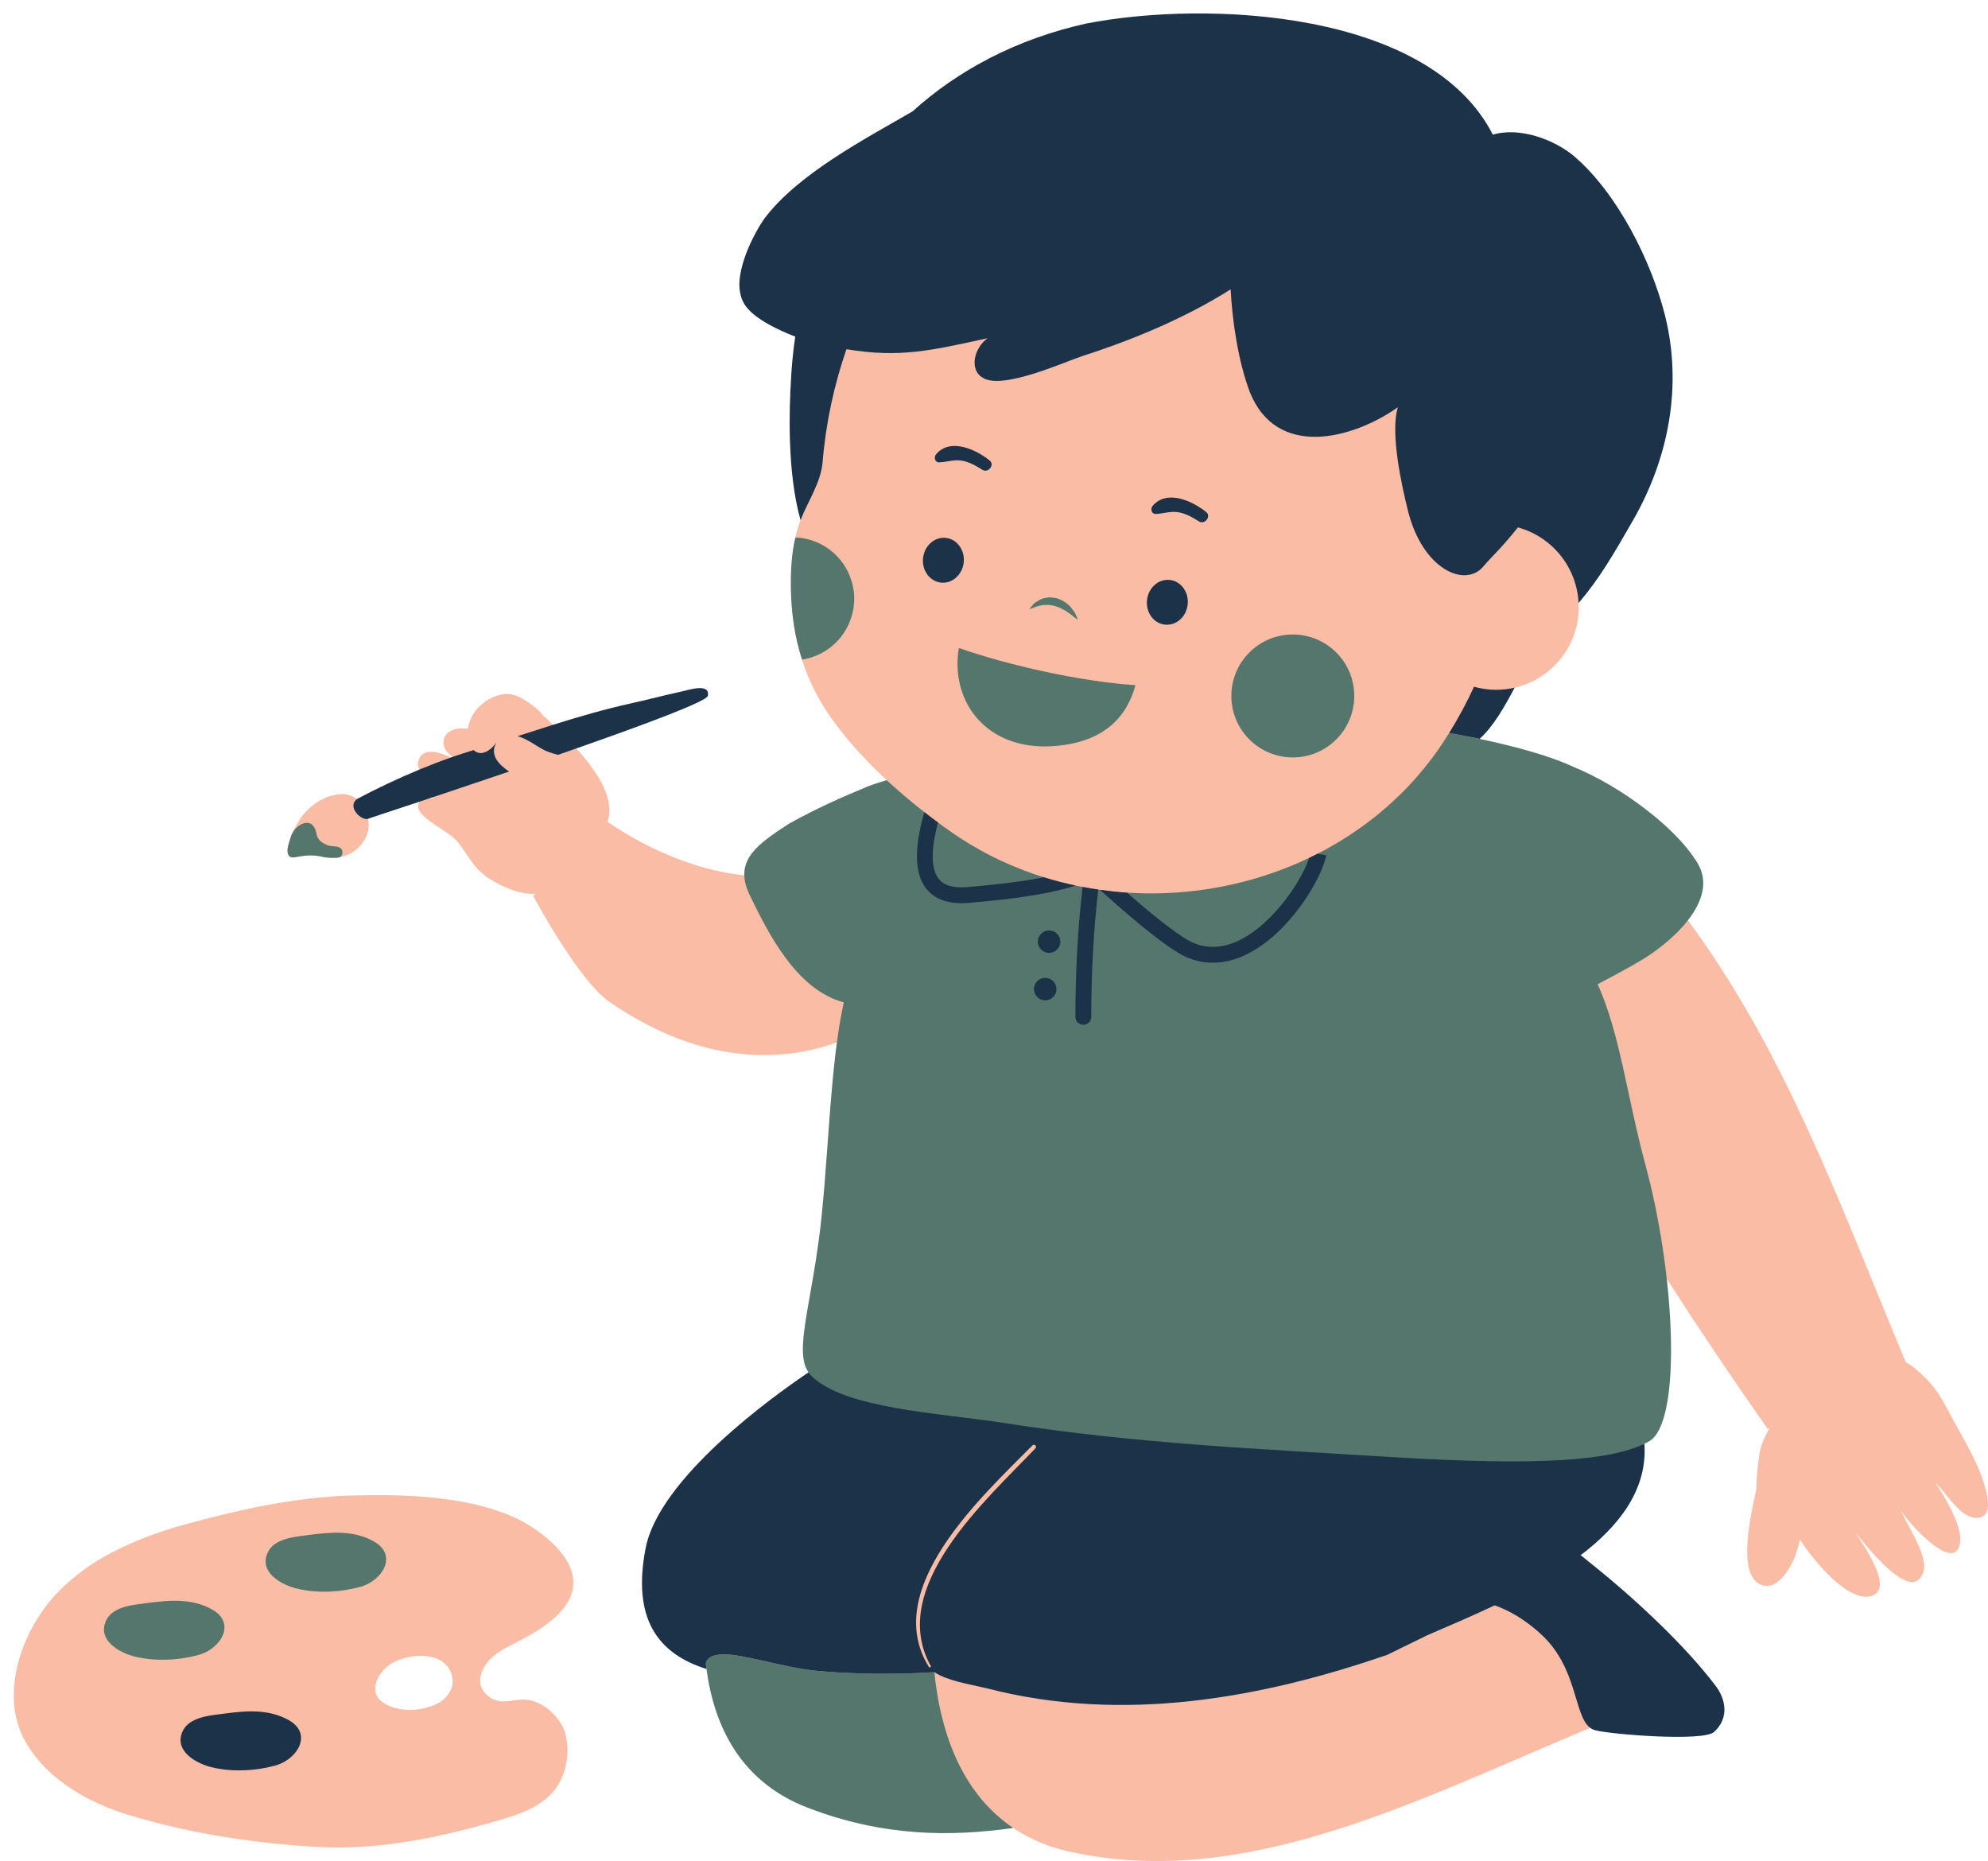 <?xml version="1.0" encoding="UTF-8" standalone="no"?><svg xmlns="http://www.w3.org/2000/svg" xmlns:xlink="http://www.w3.org/1999/xlink" fill="#000000" height="471.3" preserveAspectRatio="xMidYMid meet" version="1" viewBox="-3.5 -3.4 503.5 471.3" width="503.5" zoomAndPan="magnify"><defs><clipPath id="a"><path d="M 69 2 L 500 2 L 500 467.879 L 69 467.879 Z M 69 2"/></clipPath></defs><g><g clip-path="url(#a)" id="change1_2"><path d="M 499.625 374.605 C 498.008 367.73 494.25 361.832 490.93 355.715 C 489.238 352.594 487.816 349.602 485.441 346.918 C 483.602 344.844 481.48 342.965 479.133 341.461 C 462.395 301.453 448.531 262.219 422.75 227.969 C 426.164 223.383 426.781 219.344 424.574 215.977 C 424.484 215.84 424.402 215.703 424.316 215.57 C 424.199 215.383 424.086 215.195 423.938 215.008 L 423.887 214.945 L 423.844 214.875 C 423.176 213.855 422.355 212.801 421.387 211.707 C 418.996 208.918 415.824 206 411.965 203.031 C 406.246 198.633 399.945 194.969 393.648 192.387 C 387.32 189.48 377.738 187.129 370.812 185.664 L 366.941 184.848 L 369.895 182.215 C 372.809 179.617 375.234 175.559 377.613 171.164 C 388.145 170.066 396.355 161.16 396.355 150.34 C 396.355 149.039 396.219 147.77 395.992 146.535 C 400.57 140.895 403.898 135.133 408.348 127.395 C 417.574 111.348 420.379 93.438 416.254 76.969 C 413.066 64.25 404.949 47.203 393.996 37.789 C 390.027 34.379 384.023 32.086 379.059 32.086 C 377.652 32.086 376.344 32.266 375.164 32.617 L 373.566 33.098 L 372.809 31.613 C 363.344 13.07 336.168 2.004 300.121 2.004 C 290.152 2.004 280.383 2.883 271.926 4.535 C 255.258 8.27 240.801 15.59 228.949 26.301 L 228.797 26.441 L 228.613 26.547 C 227.199 27.367 225.711 28.219 224.176 29.094 C 212.852 35.562 198.758 43.609 191.609 53.277 C 189.43 56.395 185.914 63.246 185.766 68.387 C 185.727 69.742 186.031 71.285 186.52 72.191 L 186.602 72.336 C 187.84 74.703 192.445 77.629 198.621 79.969 L 200.129 80.539 L 199.891 82.133 C 199.344 85.844 198.98 89.602 198.812 93.336 C 198.434 99.352 197.91 113.895 200.562 125.328 C 200.016 126.484 199.5 127.652 199.07 128.855 C 198.629 130.145 198.227 131.43 197.945 132.715 C 196.941 137.012 196.742 141.473 196.82 145.891 C 196.941 152.156 197.824 158.023 199.633 163.645 C 201.281 168.867 203.73 173.809 207.105 178.551 C 211.332 184.52 216.863 190.395 222.809 195.734 L 221.648 196.074 C 220.195 196.508 218.719 196.988 217.355 197.473 C 211.531 199.871 204.613 202.867 197.418 206.871 L 196.883 207.223 C 196.008 207.793 195.16 208.348 194.359 208.887 C 193.324 209.609 192.121 210.469 191.074 211.32 C 188.152 213.762 186.938 215.82 187.008 218.211 L 187.012 218.438 C 169.297 217.242 154.348 207.496 150.391 204.695 C 152.535 198.109 146.594 190.406 140.965 184.535 L 141.797 184.246 C 159.102 178.195 167.23 174.992 171.031 173.305 C 170.848 173.348 170.676 173.391 170.508 173.434 C 170.188 173.512 169.895 173.586 169.652 173.641 C 167.129 174.199 165.148 174.68 163.234 175.145 C 161.297 175.617 159.289 176.105 156.715 176.676 C 149.973 178.168 143.379 180.121 138.188 181.738 C 137.016 180.594 135.93 179.562 135.02 178.676 C 134.734 178.398 134.414 178.148 134.086 177.902 C 134.23 177.883 133.34 176.926 133.281 176.871 C 132.441 176.051 131.5 175.32 130.547 174.641 C 129.094 173.602 127.523 172.676 125.793 172.418 C 125.207 172.328 124.605 172.316 123.98 172.402 C 121.289 172.773 118.82 174.312 117.102 176.387 C 116.066 177.637 115.27 179.363 115.004 181.133 C 114.352 181.07 113.672 181.07 112.883 181.09 C 111.16 181.129 108.996 182.234 108.844 184.176 C 108.609 187.098 111.105 188.039 112.09 189.094 C 110.461 188.289 103.363 184.379 102.379 189.777 C 102.195 190.777 102.863 191.949 103.934 193.148 L 103.508 193.32 C 98.418 195.434 93.176 197.898 88.312 200.469 L 88.223 200.25 C 87.152 198.816 85.211 197.699 83.422 197.691 C 79.621 197.668 76.129 199.75 73.73 202.402 C 72.441 203.832 71.18 206.102 70.395 207.879 C 69.668 209.516 68.016 214.312 71.234 213.68 C 73.598 213.219 75.605 212.992 77.992 213.543 C 81.379 214.32 84.98 213.625 87.387 211.133 C 89.363 209.086 90.215 206.863 89.746 203.938 L 88.98 202.09 L 89.012 202.078 C 89.289 201.969 90.742 201.484 94.906 200.105 L 107.129 196.047 C 107.379 196.242 107.625 196.434 107.875 196.621 L 106.094 198.766 C 103.949 198.629 102.195 199.086 102.41 201.094 C 102.711 203.891 110.5 207.297 112.355 209.746 C 115 213 116.441 216.555 120.238 218.977 C 124.074 221.426 128.145 223.094 132.039 222.949 L 131.543 223.492 C 131.543 223.492 143.172 245.203 150.91 250.359 C 171.172 264.312 192.07 267.332 210.586 259.738 L 210.438 260.836 C 209.398 268.574 208.73 277.719 208.086 286.559 C 207.43 295.531 206.812 304.008 205.836 311.086 C 205.105 316.402 204.301 320.977 203.59 325.012 C 201.988 334.121 200.926 340.141 202.906 343.004 L 204.059 344.664 L 202.383 345.797 C 193.742 351.633 165.301 371.984 161.984 389.023 C 159.398 402.312 162.387 410.836 171.367 415.457 L 171.348 415.418 L 176.102 417.371 L 176.859 417.609 L 176.891 417.672 L 177.254 417.812 L 177.414 418.988 C 179.676 435.891 187.871 447.168 201.766 452.516 C 212.805 456.758 223.906 458.824 235.703 458.824 C 240.453 458.824 245.414 458.473 250.762 457.793 C 255.273 461.355 260.871 464.102 267.801 465.602 C 312.086 475.188 355.125 452.582 399.262 434.152 C 399.262 434.152 399.281 434.102 399.285 434.086 C 399.684 434.371 400.113 434.602 400.617 434.711 C 404.68 435.73 427.648 436.945 430.301 434.414 C 434.215 430.832 432.211 426.727 429.512 423.363 C 421.848 413.398 410.223 402.137 398.398 392.812 C 397.266 391.922 395.973 390.773 394.59 389.629 L 395.633 388.836 C 406.637 380.484 411.656 371.824 410.977 362.359 L 410.879 361.008 L 412.102 360.414 C 412.477 360.234 412.836 360.055 413.176 359.863 C 416.844 357.789 419.211 343.652 416.645 320.645 L 418.379 320.027 C 427.504 334.258 436.523 347.539 444.23 358.477 L 444.648 358.285 C 443.098 360.953 442.023 363.746 441.984 366.258 L 441.934 366.148 C 441.934 366.148 441.898 366.363 441.848 366.754 L 441.789 366.766 L 441.848 366.758 C 441.691 367.93 441.371 370.652 441.32 373.793 C 440.465 378.211 435.426 397.207 443.637 398.199 C 446.633 398.559 449.512 394.629 450.977 391.156 C 451.242 390.527 452.484 386.672 452.309 386.379 C 455.062 390.805 463.789 401.816 469.855 400.895 C 477.035 399.777 468.121 387.438 466.504 384.777 C 469.004 387.773 480.566 402.953 483.562 394.883 C 485.141 390.828 479.434 382.801 477.961 379.129 C 479.855 382.395 492.07 395.785 492.957 386.941 C 493.367 382.77 488.965 375.527 486.727 372.156 C 489.461 374.617 492.41 380.156 496.32 380.934 C 500.52 381.496 500.293 377.438 499.625 374.605" fill="#fabca4"/></g><g id="change1_1"><path d="M 107.062 428.117 C 103.188 429.992 97.746 430.227 93.953 428.047 C 89.328 425.387 92.152 419.965 95.629 417.852 C 99.438 415.539 107.234 414.637 110.105 418.988 C 110.609 419.746 110.875 420.457 110.977 421.129 C 111.797 423.848 109.805 426.793 107.062 428.117 Z M 126.07 413.129 C 133.367 409.457 145.457 402.926 140.59 392.812 C 138.109 387.652 131.266 382.793 126.191 380.602 C 114.105 375.375 98.453 374.949 85.488 375.32 C 71.117 375.73 56.559 378.992 42.734 382.816 C 36.527 384.531 30.332 386.887 24.609 389.859 C 19.891 392.312 15.641 395.414 11.84 399.125 C 2.793 407.961 -3.52 423.949 2.16 436.152 C 7.211 446.668 18.781 453.191 29.512 456.348 C 44.867 460.977 61.488 463.5 77.477 464.34 C 91.922 465.102 107.016 462.098 120.871 458.133 C 126.219 456.598 132.164 455.02 136.129 450.859 C 139.836 446.973 141.125 440.574 139.598 435.406 C 138.312 431.066 133.461 426.809 128.746 427 C 125.898 427.113 123.496 428.211 120.855 426.605 C 118.852 425.387 117.641 423.301 118.258 420.926 C 119.258 417.074 122.5 414.93 126.07 413.129" fill="#fabca4"/></g><g id="change2_1"><path d="M 233.141 420.051 C 233.121 420.051 218.551 421.184 202.828 419.664 C 197.867 419.184 189.129 416.93 184.312 416.031 C 176.969 414.66 175.449 416.512 175.266 417.926 C 175.316 418.367 175.371 418.812 175.43 419.254 C 177.375 433.77 184.074 447.852 201.051 454.379 C 220.41 461.824 237.496 461.711 253.133 459.508 C 239.332 450.25 234.527 433.898 233.141 420.051" fill="#55766c"/></g><g id="change2_2"><path d="M 323.93 157.277 C 332.527 157.277 339.496 164.246 339.496 172.844 C 339.496 181.441 332.527 188.41 323.93 188.41 C 315.332 188.41 308.363 181.441 308.363 172.844 C 308.363 164.246 315.332 157.277 323.93 157.277" fill="#55766c"/></g><g id="change2_3"><path d="M 199.633 163.645 C 205.699 162.684 210.883 158.223 212.406 151.875 C 214.414 143.52 209.273 135.125 200.918 133.117 C 199.914 132.875 198.91 132.715 197.945 132.715 C 196.941 137.012 196.742 141.473 196.82 145.891 C 196.941 152.156 197.824 158.023 199.633 163.645" fill="#55766c"/></g><g id="change2_4"><path d="M 268.512 151.438 C 268.039 150.91 267.609 150.051 266.82 149.539 C 266.129 148.895 265.191 148.48 264.215 148.121 C 263.723 147.98 263.184 147.973 262.68 147.906 C 262.172 147.793 261.668 147.969 261.191 148.043 C 260.203 148.137 259.484 148.758 258.84 149.09 C 258.215 149.477 257.902 150.07 257.609 150.344 C 257.344 150.668 257.223 150.863 257.223 150.863 C 257.223 150.863 257.469 150.797 257.848 150.652 C 258.23 150.516 258.742 150.273 259.352 150.098 C 259.984 149.969 260.668 149.738 261.418 149.797 C 262.152 149.703 262.918 149.902 263.668 150.051 C 264.414 150.301 265.152 150.574 265.816 150.992 C 266.543 151.305 267.066 151.789 267.633 152.137 C 268.676 153.008 269.461 153.582 269.461 153.582 C 269.461 153.582 269.395 153.348 269.242 152.965 C 269.051 152.602 268.926 152.012 268.512 151.438" fill="#55766c"/></g><g id="change2_5"><path d="M 91.227 386.98 C 86 384 80.168 384.594 74.477 385.344 C 74.336 385.363 74.191 385.379 74.043 385.398 C 70.258 385.879 64.902 386.438 63.895 390.945 C 62.922 395.285 68.113 398.008 71.547 398.855 C 76.91 400.176 82.859 399.824 88.066 398.367 C 93.449 396.688 97.254 390.414 91.227 386.98" fill="#55766c"/></g><g id="change3_1"><path d="M 82.324 211.148 C 81.516 210.836 80.375 210.949 79.633 210.699 C 78.266 210.238 76.938 209.375 76.668 207.82 C 75.797 202.734 70.953 205.367 70.102 208.719 C 69.852 209.699 69.594 210.156 69.367 211.344 C 69.367 211.344 69.367 211.344 69.363 211.344 C 69.363 211.348 69.363 211.348 69.363 211.352 C 69.344 211.52 69.332 211.684 69.324 211.844 C 69.324 211.863 69.324 211.887 69.324 211.906 C 69.32 212.047 69.324 212.184 69.336 212.312 C 69.34 212.344 69.34 212.379 69.344 212.41 C 69.359 212.523 69.379 212.633 69.406 212.734 C 69.418 212.773 69.426 212.812 69.438 212.848 C 69.469 212.938 69.508 213.02 69.547 213.098 C 69.566 213.137 69.586 213.176 69.609 213.211 C 69.652 213.281 69.707 213.336 69.766 213.395 C 69.797 213.426 69.828 213.461 69.863 213.488 C 69.926 213.535 70.004 213.57 70.078 213.605 C 70.125 213.625 70.164 213.652 70.215 213.668 C 70.301 213.695 70.41 213.703 70.516 213.715 C 70.566 213.719 70.609 213.734 70.664 213.734 C 70.836 213.738 71.023 213.723 71.23 213.68 C 73.594 213.219 75.602 212.992 77.988 213.539 C 78.445 213.645 78.91 213.723 79.375 213.77 C 79.484 213.781 79.594 213.781 79.699 213.789 C 80.078 213.82 80.457 213.84 80.836 213.828 C 80.863 213.828 80.895 213.832 80.926 213.832 C 81.438 213.812 82.152 213.898 82.637 213.637 C 82.785 213.555 82.918 213.445 83.012 213.285 C 83.309 212.773 83.32 211.984 82.91 211.535 C 82.754 211.359 82.551 211.238 82.324 211.148" fill="#55766c"/></g><g id="change3_2"><path d="M 426.238 214.867 C 426 214.504 425.797 214.141 425.516 213.781 C 424.754 212.617 423.871 211.492 422.906 210.406 C 420.012 207.031 416.477 203.98 413.184 201.449 C 407.77 197.281 401.312 193.363 394.5 190.574 C 394.492 190.574 394.488 190.57 394.484 190.57 C 394.012 190.352 393.512 190.137 393.004 189.926 C 392.961 189.906 392.91 189.887 392.867 189.867 C 392.395 189.676 391.91 189.48 391.414 189.293 C 391.359 189.273 391.309 189.254 391.258 189.23 C 390.152 188.812 388.984 188.402 387.77 188.004 C 387.766 188.004 387.766 188.004 387.766 188.004 C 387.152 187.805 386.527 187.605 385.895 187.414 C 385.879 187.406 385.863 187.402 385.848 187.398 C 381.258 185.992 376.141 184.746 371.227 183.707 C 368.559 183.141 365.953 182.641 363.523 182.211 C 362.422 183.977 361.281 185.715 360.078 187.387 C 360.016 187.473 359.953 187.555 359.891 187.641 C 359.203 188.582 358.5 189.5 357.781 190.406 C 357.59 190.645 357.402 190.887 357.211 191.125 C 356.473 192.027 355.719 192.91 354.949 193.773 C 354.707 194.051 354.461 194.32 354.215 194.594 C 353.457 195.422 352.684 196.238 351.898 197.035 C 351.625 197.309 351.348 197.574 351.074 197.844 C 350.449 198.453 349.816 199.055 349.176 199.645 C 348.754 200.031 348.332 200.414 347.902 200.793 C 347.281 201.34 346.652 201.879 346.02 202.406 C 345.594 202.758 345.168 203.109 344.738 203.453 C 344.023 204.023 343.297 204.578 342.566 205.125 C 342.051 205.512 341.527 205.887 341 206.262 C 340.613 206.535 340.219 206.805 339.824 207.074 C 338.914 207.699 337.996 208.305 337.066 208.891 C 336.773 209.074 336.48 209.258 336.188 209.438 C 335.062 210.129 333.922 210.793 332.77 211.43 C 332.602 211.523 332.438 211.617 332.27 211.711 C 331.59 212.078 330.902 212.441 330.215 212.797 C 329.508 213.16 328.793 213.516 328.07 213.859 C 328.07 213.859 328.074 213.859 328.074 213.855 C 327.32 214.219 326.559 214.559 325.797 214.898 C 325.52 215.02 325.242 215.145 324.965 215.262 C 322.59 216.289 320.168 217.211 317.715 218.027 C 317.383 218.141 317.047 218.254 316.711 218.363 C 315.969 218.602 315.227 218.828 314.477 219.051 C 314.105 219.16 313.727 219.262 313.352 219.367 C 312.113 219.715 310.863 220.035 309.609 220.332 C 309.141 220.441 308.668 220.559 308.191 220.66 C 307.527 220.809 306.859 220.941 306.191 221.074 C 305.637 221.184 305.082 221.285 304.523 221.383 C 303.906 221.492 303.289 221.609 302.668 221.707 C 301.625 221.871 300.574 222.016 299.527 222.145 C 298.965 222.215 298.402 222.27 297.84 222.328 C 297.148 222.402 296.461 222.469 295.766 222.523 C 295.23 222.566 294.691 222.613 294.156 222.648 C 293.043 222.723 291.93 222.777 290.812 222.812 C 290.383 222.824 289.949 222.824 289.52 222.832 C 288.699 222.844 287.883 222.848 287.066 222.84 C 286.57 222.836 286.074 222.828 285.582 222.812 C 284.672 222.789 283.758 222.75 282.848 222.699 C 282.551 222.684 282.246 222.676 281.949 222.656 C 281.949 222.656 281.949 222.66 281.953 222.66 C 279.66 222.512 277.379 222.258 275.102 221.938 C 275.102 221.938 275.098 221.934 275.098 221.934 C 274.949 221.914 274.801 221.895 274.652 221.875 C 274.652 221.875 274.652 221.879 274.652 221.879 C 273.328 221.684 272.008 221.461 270.688 221.211 C 270.688 221.207 270.688 221.207 270.688 221.207 C 270.098 221.094 269.504 220.984 268.914 220.859 C 268.914 220.859 268.91 220.859 268.91 220.859 C 266.199 220.285 263.512 219.59 260.863 218.762 C 260.867 218.762 260.867 218.762 260.871 218.762 C 260.422 218.621 259.98 218.465 259.535 218.32 C 258.953 218.129 258.371 217.941 257.797 217.738 C 257.168 217.52 256.547 217.281 255.926 217.043 C 255.367 216.836 254.816 216.621 254.266 216.398 C 253.676 216.16 253.09 215.922 252.504 215.672 C 251.828 215.383 251.16 215.078 250.492 214.773 C 249.934 214.516 249.375 214.262 248.82 213.992 C 247.875 213.531 246.934 213.055 246.004 212.559 C 245.578 212.328 245.16 212.094 244.738 211.859 C 244.004 211.449 243.273 211.031 242.551 210.602 C 242.16 210.367 241.77 210.137 241.383 209.898 C 240.395 209.285 239.414 208.656 238.449 208 C 238.363 207.941 238.281 207.891 238.199 207.836 C 237.957 207.668 237.711 207.492 237.469 207.324 C 236.969 206.977 236.465 206.629 235.965 206.27 C 235.684 206.07 235.398 205.863 235.117 205.66 C 233.617 204.574 232.113 203.441 230.605 202.266 C 230.605 202.266 230.605 202.266 230.605 202.262 C 227.375 199.738 224.16 197.02 221.082 194.16 C 219.414 194.652 217.879 195.164 216.594 195.625 C 209.609 198.504 203.066 201.438 196.383 205.16 C 195.285 205.879 194.23 206.559 193.219 207.246 C 191.98 208.109 190.828 208.941 189.797 209.789 C 186.832 212.262 184.91 214.859 185.008 218.27 C 185.051 219.781 185.488 221.449 186.418 223.34 C 191.23 233.266 198.242 247.203 210.199 250.438 C 210.043 251.195 209.895 251.977 209.746 252.746 C 209.648 253.246 209.547 253.734 209.453 254.242 C 209.031 256.504 208.664 258.965 208.336 261.543 C 208.246 262.242 208.152 262.945 208.07 263.668 C 208.012 264.172 207.957 264.691 207.898 265.203 C 207.836 265.793 207.77 266.379 207.707 266.98 C 207.648 267.535 207.594 268.098 207.539 268.66 C 207.48 269.227 207.426 269.793 207.371 270.367 C 207.316 270.965 207.262 271.566 207.211 272.172 C 207.16 272.711 207.113 273.254 207.066 273.801 C 207.012 274.449 206.957 275.098 206.902 275.754 C 206.863 276.223 206.828 276.691 206.789 277.16 C 206.73 277.914 206.672 278.672 206.613 279.43 C 206.598 279.602 206.586 279.773 206.574 279.945 C 205.738 290.879 205.055 302.074 203.852 310.812 C 202.949 317.418 201.918 322.926 201.121 327.531 C 201.074 327.809 201.027 328.09 200.98 328.359 C 200.898 328.832 200.824 329.297 200.75 329.75 C 200.691 330.102 200.637 330.453 200.582 330.793 C 200.52 331.188 200.465 331.578 200.406 331.953 C 200.355 332.305 200.309 332.648 200.266 332.988 C 200.219 333.34 200.172 333.688 200.133 334.02 C 200.094 334.348 200.059 334.668 200.027 334.98 C 199.996 335.305 199.965 335.625 199.938 335.934 C 199.914 336.23 199.902 336.516 199.887 336.801 C 199.867 337.098 199.852 337.402 199.844 337.688 C 199.84 337.949 199.844 338.199 199.848 338.453 C 199.848 338.734 199.848 339.016 199.863 339.281 C 199.875 339.512 199.898 339.727 199.922 339.945 C 199.945 340.211 199.965 340.477 200.004 340.727 C 200.031 340.914 200.078 341.082 200.113 341.262 C 200.168 341.52 200.215 341.785 200.281 342.027 C 200.301 342.094 200.332 342.152 200.352 342.215 C 200.555 342.859 200.824 343.441 201.168 343.973 C 201.203 344.027 201.227 344.09 201.266 344.141 C 201.266 344.145 201.27 344.148 201.27 344.152 C 201.316 344.215 197.602 353.137 212.355 355.031 C 218.719 355.852 230.473 355.836 236.805 356.918 C 247.184 358.691 257.508 360.68 267.98 361.668 C 270.676 362.312 273.301 363.164 276.051 363.676 C 284.527 365.238 293.992 363.957 302.605 364.281 C 305.445 364.391 308.273 364.602 311.102 364.848 C 314.348 367.18 318.98 367.527 322.863 367.988 C 331.555 369.027 340.203 369.73 348.934 370.344 C 353.477 370.664 357.914 371.477 362.484 371.461 C 367.07 371.441 371.758 370.145 376.262 369.418 C 380.469 368.738 384.93 368.691 389.188 368.48 C 393.738 368.254 398.074 369.207 402.559 368.07 C 403.074 367.941 403.492 367.734 403.863 367.496 C 406.266 366.809 412.93 362.242 412.977 362.219 C 413.004 362.203 413.031 362.191 413.059 362.176 C 413.383 362.02 413.695 361.855 413.996 361.691 C 414.051 361.66 414.109 361.637 414.164 361.605 C 414.402 361.473 414.625 361.301 414.848 361.117 C 414.891 361.078 414.934 361.039 414.977 361.004 C 415.41 360.613 415.809 360.129 416.18 359.547 C 416.223 359.484 416.262 359.418 416.301 359.352 C 416.465 359.078 416.625 358.793 416.777 358.484 C 416.793 358.449 416.812 358.422 416.828 358.387 C 416.988 358.051 417.145 357.688 417.293 357.312 C 417.328 357.215 417.367 357.117 417.402 357.02 C 417.523 356.691 417.641 356.352 417.754 355.996 C 417.777 355.918 417.805 355.848 417.828 355.766 C 417.953 355.352 418.074 354.918 418.188 354.469 C 418.223 354.336 418.254 354.195 418.285 354.059 C 418.371 353.699 418.453 353.332 418.531 352.953 C 418.559 352.82 418.586 352.688 418.613 352.551 C 418.707 352.078 418.789 351.59 418.871 351.09 C 418.902 350.902 418.93 350.715 418.957 350.523 C 419.012 350.156 419.062 349.785 419.109 349.406 C 419.137 349.203 419.164 349.004 419.188 348.797 C 419.246 348.281 419.301 347.758 419.352 347.223 C 419.375 346.977 419.395 346.727 419.414 346.477 C 419.441 346.121 419.473 345.762 419.496 345.398 C 419.516 345.121 419.535 344.848 419.551 344.57 C 419.582 344.027 419.609 343.48 419.633 342.922 C 419.645 342.613 419.652 342.297 419.664 341.984 C 419.676 341.648 419.684 341.312 419.691 340.973 C 419.699 340.629 419.707 340.289 419.711 339.941 C 419.715 339.531 419.719 339.113 419.719 338.695 C 419.719 338.172 419.715 337.645 419.711 337.109 C 419.707 336.805 419.703 336.496 419.699 336.188 C 419.691 335.785 419.684 335.383 419.672 334.977 C 419.664 334.684 419.652 334.387 419.645 334.09 C 419.621 333.383 419.594 332.672 419.559 331.949 C 419.547 331.66 419.531 331.375 419.52 331.09 C 419.496 330.645 419.473 330.203 419.445 329.754 C 419.43 329.488 419.41 329.215 419.391 328.945 C 419.34 328.164 419.285 327.379 419.223 326.586 C 419.199 326.301 419.18 326.02 419.156 325.734 C 419.117 325.273 419.078 324.812 419.035 324.352 C 419.008 324.055 418.98 323.754 418.949 323.457 C 418.879 322.691 418.801 321.922 418.715 321.145 C 418.691 320.906 418.664 320.664 418.641 320.426 C 418.637 320.422 418.637 320.422 418.637 320.422 C 417.57 310.883 415.754 300.887 413.297 291.812 C 408.484 274.023 406.914 258.754 401.148 245.844 C 405.152 243.738 408.961 241.668 411.906 239.934 C 415.688 237.73 420.629 233.984 424.012 229.637 C 427.59 225.02 429.426 219.727 426.238 214.867" fill="#55766c"/></g><g id="change3_3"><path d="M 263.086 185.562 C 276.262 184.707 281.957 177.984 284.074 170.113 C 270.371 169.211 252.18 165.18 239.34 160.691 C 237.09 174.465 246.496 186.637 263.086 185.562" fill="#55766c"/></g><g id="change3_4"><path d="M 50.281 404.223 C 45.055 401.242 39.223 401.832 33.535 402.582 C 33.391 402.602 33.246 402.621 33.098 402.641 C 29.309 403.121 23.957 403.676 22.949 408.188 C 21.977 412.523 27.168 415.246 30.602 416.094 C 35.965 417.414 41.914 417.062 47.121 415.605 C 52.504 413.93 56.309 407.656 50.281 404.223" fill="#55766c"/></g><g id="change4_1"><path d="M 184.828 73.266 C 186.715 76.867 193.195 80.051 197.91 81.84 C 197.359 85.559 196.988 89.352 196.812 93.215 C 196.426 99.402 195.762 116.102 199.266 128.332 C 201.152 123.367 204.387 118.945 204.852 113.512 C 205.652 103.734 207.773 93.996 210.879 85.035 C 224.457 87.281 232.281 85.375 246.648 82.246 C 243.324 84.527 241.812 90.172 245.402 92.258 C 250.371 95.469 266.379 88.133 270.738 86.73 C 283.82 82.523 296.91 77 308.18 69.879 C 308.617 78.047 310.094 88.07 313.039 95.867 C 319.836 112.926 339.129 107.777 350.539 99.734 C 348.523 106.262 351.555 119.758 353.094 125.949 C 356.773 140.777 367.621 145.672 372.281 139.945 C 373.98 137.859 376.59 135.645 380.945 130.141 C 380.949 130.137 380.949 130.133 380.953 130.133 C 380.949 130.141 380.949 130.148 380.949 130.16 C 389.504 132.504 395.855 140.121 396.305 149.312 C 401.586 143.137 405.09 137.082 410.082 128.391 C 419.141 112.633 422.656 94.289 418.195 76.484 C 414.766 62.789 406.164 45.613 395.305 36.277 C 390.254 31.938 381.348 28.68 374.59 30.703 C 358.523 -0.762 302.285 -3.441 271.484 2.586 C 254.133 6.469 239.348 14.207 227.609 24.816 C 215.578 31.801 198.387 40.742 189.969 52.133 C 187.691 55.387 183.93 62.66 183.766 68.328 C 183.715 70.004 184.094 71.977 184.805 73.227 C 184.812 73.238 184.82 73.25 184.828 73.266" fill="#1c3249"/></g><g id="change4_2"><path d="M 363.523 182.211 C 365.949 182.641 368.555 183.145 371.227 183.707 C 374.75 180.566 377.48 175.68 380.121 170.734 C 378.605 171.082 377.031 171.285 375.41 171.285 C 373.473 171.285 371.605 171 369.824 170.508 C 367.941 174.602 365.84 178.504 363.523 182.211" fill="#1c3249"/></g><g id="change4_3"><path d="M 122.895 189.836 C 121.352 188.121 121.254 186.16 122.219 184.746 C 122.191 184.758 122.164 184.766 122.137 184.773 C 120.656 186.758 118.262 188.273 116.469 186.551 C 116.324 186.594 116.18 186.641 116.035 186.684 C 114.418 187.164 112.773 187.711 111.117 188.281 C 110.988 188.328 110.855 188.375 110.723 188.422 C 108.07 189.348 105.398 190.371 102.738 191.473 C 97.25 193.746 91.84 196.316 86.918 198.934 C 86.91 198.941 86.902 198.953 86.895 198.961 C 84.262 201.055 88.168 204.555 89.742 203.938 C 90.121 203.785 95.238 202.105 102.801 199.594 C 103.621 199.316 104.469 199.035 105.348 198.746 C 106.539 198.348 107.785 197.934 109.066 197.504 C 114.055 195.836 119.656 193.957 125.445 191.988 C 124.477 191.328 123.602 190.617 122.895 189.836" fill="#1c3249"/></g><g id="change4_4"><path d="M 175.781 172.805 C 176.348 169.543 171.152 171.258 169.219 171.688 C 164.117 172.816 161.379 173.594 156.277 174.723 C 149.605 176.199 143.055 178.113 136.551 180.152 C 133.547 181.098 130.555 182.062 127.566 183.031 C 130.215 183.684 132.773 185.953 135.043 186.879 C 135.973 187.234 136.883 187.508 137.797 187.758 C 139.363 187.215 140.918 186.672 142.457 186.133 C 160.152 179.945 175.535 174.195 175.781 172.805" fill="#1c3249"/></g><g id="change4_5"><path d="M 275.098 221.938 C 280.414 226.766 290.301 235.438 296.027 238.531 C 298.473 239.773 301.047 240.395 303.684 240.395 C 306.5 240.395 309.387 239.684 312.258 238.266 C 323.285 232.828 331.348 218.855 332.395 213.203 L 330.211 212.797 C 329.504 213.16 328.789 213.516 328.07 213.859 C 326.227 219.52 319.027 230.449 310.48 234.664 C 306.035 236.855 301.789 236.949 297.891 234.973 C 293.824 232.773 287.168 227.242 281.945 222.66 C 279.656 222.512 277.371 222.258 275.098 221.938" fill="#1c3249"/></g><g id="change4_6"><path d="M 260.867 218.762 C 254.055 220.121 246.504 220.801 241.191 221.273 C 237.781 221.504 235.488 220.781 234.195 219.082 C 231.902 216.082 232.645 210.324 234.051 204.887 C 232.902 204.043 231.754 203.16 230.602 202.262 C 228.672 209.078 227.445 216.867 231 221.52 C 233.145 224.328 236.617 225.598 241.504 225.277 C 248.898 224.617 260.418 223.586 268.914 220.859 C 266.203 220.285 263.516 219.59 260.867 218.762" fill="#1c3249"/></g><g id="change4_7"><path d="M 270.871 256.121 C 271.98 256.121 272.879 255.223 272.879 254.109 C 272.879 242.898 273.48 232.098 274.652 221.875 C 273.324 221.684 272.004 221.457 270.688 221.207 C 269.48 231.645 268.863 242.668 268.863 254.113 C 268.863 255.223 269.762 256.121 270.871 256.121" fill="#1c3249"/></g><g id="change4_8"><path d="M 297.301 149.695 C 296.953 152.82 294.367 155.098 291.523 154.777 C 288.68 154.465 286.656 151.672 287.004 148.547 C 287.352 145.422 289.938 143.145 292.781 143.465 C 295.625 143.777 297.648 146.57 297.301 149.695" fill="#1c3249"/></g><g id="change4_9"><path d="M 234.801 144.137 C 231.957 143.816 229.934 141.027 230.281 137.902 C 230.629 134.777 233.215 132.504 236.059 132.816 C 238.902 133.137 240.926 135.926 240.578 139.051 C 240.23 142.176 237.645 144.449 234.801 144.137" fill="#1c3249"/></g><g id="change4_10"><path d="M 239.98 113.238 C 241.906 113.516 243.715 114.574 245.336 115.59 C 246.766 116.484 248.504 114.312 247.16 113.223 C 243.727 110.438 237.164 107.375 233.566 111.664 C 232.949 112.395 233.281 113.754 234.406 113.691 C 236.309 113.594 238.039 112.961 239.98 113.238" fill="#1c3249"/></g><g id="change4_11"><path d="M 294.828 126.305 C 296.754 126.578 298.562 127.637 300.184 128.652 C 301.613 129.551 303.352 127.379 302.008 126.285 C 298.574 123.5 292.016 120.438 288.414 124.727 C 287.801 125.461 288.133 126.816 289.258 126.758 C 291.156 126.656 292.891 126.023 294.828 126.305" fill="#1c3249"/></g><g id="change4_12"><path d="M 69.676 432.234 C 64.449 429.258 58.621 429.848 52.93 430.598 C 52.785 430.617 52.641 430.637 52.496 430.652 C 48.707 431.137 43.352 431.691 42.344 436.203 C 41.375 440.539 46.566 443.262 50 444.109 C 55.359 445.43 61.309 445.078 66.52 443.621 C 71.898 441.945 75.703 435.672 69.676 432.234" fill="#1c3249"/></g><g id="change4_13"><path d="M 262.199 232.219 C 263.773 232.219 265.051 233.492 265.051 235.066 C 265.051 236.641 263.773 237.914 262.199 237.914 C 260.629 237.914 259.352 236.641 259.352 235.066 C 259.352 233.492 260.629 232.219 262.199 232.219" fill="#1c3249"/></g><g id="change4_14"><path d="M 261.215 244.23 C 262.785 244.23 264.062 245.504 264.062 247.078 C 264.062 248.652 262.785 249.926 261.215 249.926 C 259.641 249.926 258.363 248.652 258.363 247.078 C 258.363 245.504 259.641 244.23 261.215 244.23" fill="#1c3249"/></g><g id="change4_15"><path d="M 258.738 363.379 C 246.344 376.387 221.18 398.562 232.215 418.465 C 232.379 418.762 231.938 419.02 231.758 418.73 C 219.406 398.875 245.484 375.289 257.988 362.629 C 258.469 362.137 259.211 362.883 258.738 363.379 Z M 430.887 423.352 C 423.285 413.348 410.852 401.625 399.078 392.238 C 398.41 391.707 397.656 391.086 396.84 390.43 C 406.684 382.961 413.797 373.707 412.973 362.219 C 404.258 366.43 386.703 367.914 348.816 365.574 C 315.473 363.52 284.008 362.164 250.969 356.984 C 234.266 354.363 210.871 353.461 202.109 345.137 C 201.785 344.832 201.508 344.496 201.262 344.141 C 192.215 350.246 163.477 370.871 160.02 388.641 C 156.488 406.805 163.367 415.453 175.422 419.25 C 175.422 419.25 175.426 419.258 175.426 419.258 C 175.426 419.258 175.426 419.25 175.422 419.25 C 175.426 419.25 175.43 419.25 175.43 419.25 C 175.371 418.809 175.316 418.367 175.266 417.926 C 175.449 416.512 176.969 414.66 184.312 416.027 C 189.129 416.926 197.867 419.184 202.828 419.664 C 218.551 421.184 233.121 420.051 233.141 420.051 C 236.531 422.273 241.602 422.996 246.727 424.215 C 280.832 433 315.777 426.727 347.828 415.676 L 357.984 410.707 C 362.84 408.586 368.84 406.086 375.07 403.129 C 378.461 404.348 382.734 406.594 387.137 410.766 C 396.094 419.254 395.133 431.121 399.246 434.156 C 399.656 434.457 400.109 434.676 400.633 434.789 C 404.688 435.832 427.965 437.699 430.633 435.184 C 434.562 431.625 433.566 426.73 430.887 423.352" fill="#1c3249"/></g></g></svg>
